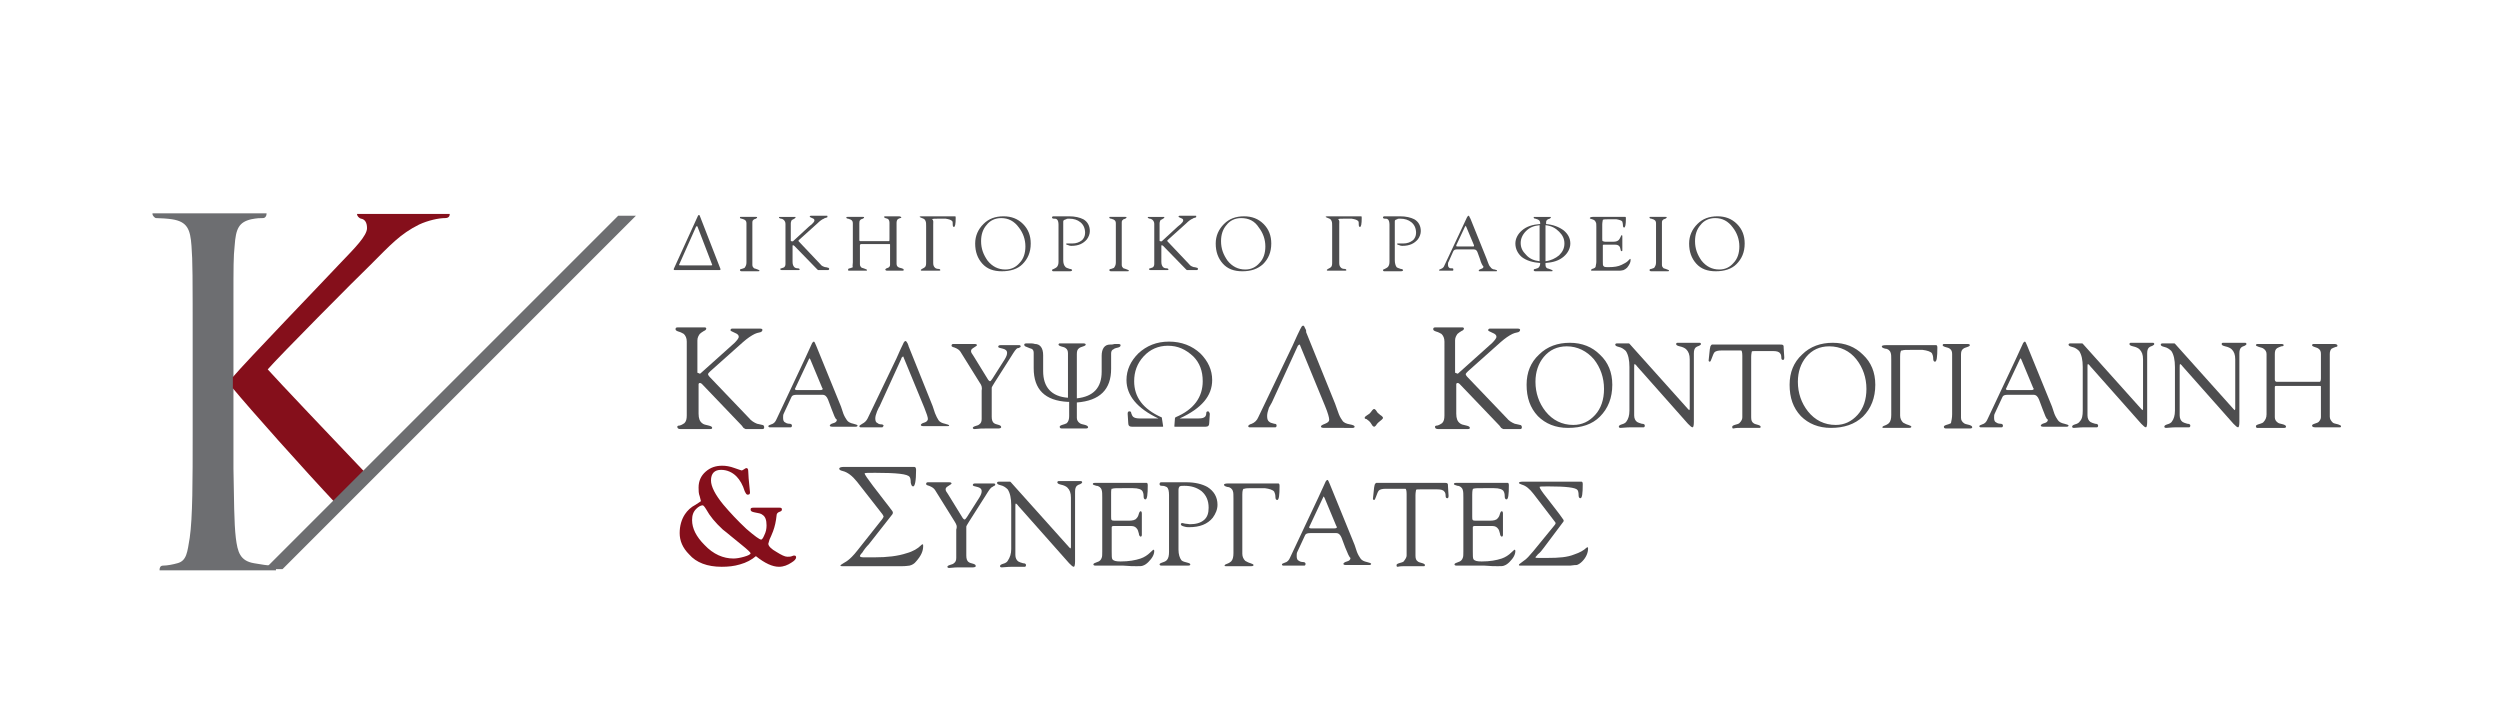 <?xml version="1.0" encoding="utf-8"?>
<!-- Generator: Adobe Illustrator 19.0.0, SVG Export Plug-In . SVG Version: 6.00 Build 0)  -->
<svg version="1.1" id="Layer_1" xmlns="http://www.w3.org/2000/svg" xmlns:xlink="http://www.w3.org/1999/xlink" x="0px" y="0px"
	 viewBox="0 0 423 120" style="enable-background:new 0 0 423 120;" xml:space="preserve">
<style type="text/css">
	.st0{fill:#4D4D4F;}
	.st1{fill:#850F1B;}
	.st2{fill:#6D6E71;}
</style>
<g>
	<path class="st0" d="M118.5,63.2l4.8-4.3c0.3-0.3,0.7-0.6,1-0.9c0.4-0.4,0.7-0.8,0.7-1c0-0.3-0.2-0.5-0.7-0.7
		c-0.4-0.2-0.7-0.3-0.7-0.4c0-0.2,0.1-0.3,0.3-0.3c0.3,0,0.6,0,1.1,0c0.5,0,0.9,0,1.4,0c0.5,0,0.9,0,1.3,0c0.4,0,0.7,0,0.9,0
		c0.3,0,0.4,0.1,0.4,0.2c0,0.2-0.1,0.3-0.3,0.4c-0.5,0.1-0.8,0.2-1,0.3c-0.6,0.3-1.2,0.7-2,1.4l-5.5,4.9c-0.2,0.2-0.4,0.4-0.4,0.5
		c0,0.1,0.1,0.3,0.3,0.5l6.6,6.9c0.4,0.5,0.9,0.8,1.4,1c0.1,0,0.4,0.1,0.9,0.2c0.2,0,0.3,0.2,0.3,0.4c0,0.2-0.1,0.3-0.3,0.3
		c-0.2,0-0.4,0-0.7,0c-0.3,0-0.6,0-0.7,0c-0.2,0-0.4,0-0.7,0c-0.3,0-0.6,0-0.7,0c-0.1,0-0.2-0.1-0.4-0.2c-0.1-0.1-0.2-0.3-0.3-0.4
		l-6.7-7c-0.2-0.2-0.3-0.2-0.4-0.2c-0.1,0-0.2,0.1-0.2,0.2v5c0,0.8,0.2,1.3,0.6,1.6c0.2,0.2,0.6,0.3,1.1,0.4
		c0.4,0.1,0.6,0.2,0.6,0.4c0,0.2-0.2,0.2-0.6,0.2c0.1,0,0,0-0.5,0c-0.5,0-1.1,0-1.8,0c-0.5,0-1,0-1.5,0c-0.5,0-0.8,0-0.9,0
		c-0.4,0-0.6-0.1-0.6-0.4c0-0.1,0.1-0.2,0.4-0.2c0.4-0.1,0.6-0.3,0.8-0.4c0.3-0.3,0.4-0.7,0.4-1.3V57.8c0-0.6-0.2-1-0.5-1.3
		c-0.2-0.1-0.5-0.3-0.9-0.4c-0.3-0.1-0.5-0.2-0.5-0.4c0-0.2,0.1-0.3,0.3-0.3c0.3,0,0.6,0,1.1,0c0.5,0,0.9,0,1.2,0c0.4,0,0.8,0,1.3,0
		c0.5,0,0.9,0,1.1,0c0.1,0,0.2,0.1,0.2,0.2c0,0.1-0.1,0.3-0.4,0.4c-0.3,0.2-0.5,0.3-0.7,0.5c-0.2,0.3-0.4,0.6-0.4,1.1v5.3
		c0,0.2,0,0.2,0.1,0.2S118.4,63.3,118.5,63.2z"/>
	<path class="st0" d="M140.7,69.2l-0.6-1.6c-0.2-0.5-0.5-0.8-0.9-0.8h-4.4c-0.5,0-0.8,0.1-0.9,0.4l-1.3,2.8
		c-0.1,0.2-0.1,0.4-0.1,0.7c0,0.4,0.1,0.7,0.4,0.8c0.1,0.1,0.4,0.2,0.7,0.2c0.2,0,0.4,0.1,0.4,0.3c0,0.2-0.1,0.3-0.2,0.3
		c0,0-0.1,0-0.4,0c-0.2,0-0.5,0-0.8,0c-0.4,0-0.7,0-0.8,0c-0.2,0-0.5,0-0.8,0c-0.4,0-0.6,0-0.8,0c-0.1,0-0.2-0.1-0.2-0.2
		c0-0.1,0.2-0.2,0.5-0.3c0.4-0.1,0.7-0.4,0.9-0.9l4.8-10.2c0.4-0.8,0.7-1.6,1.1-2.4c0.1-0.3,0.3-0.5,0.4-0.5c0.1,0,0.2,0.2,0.4,0.7
		l4.2,10.3c0.1,0.4,0.3,0.8,0.4,1.2c0.2,0.5,0.4,0.8,0.6,1.1c0.2,0.3,0.6,0.5,1.1,0.6c0.4,0.1,0.7,0.2,0.7,0.3
		c0,0.1-0.1,0.2-0.3,0.2c-0.3,0-0.7,0-1.2,0c-0.5,0-1,0-1.2,0c-0.2,0-0.4,0-0.8,0c-0.4,0-0.6,0-0.8,0c-0.3,0-0.4-0.1-0.4-0.2
		c0-0.1,0.2-0.3,0.6-0.4c0.4-0.1,0.6-0.3,0.6-0.6C141.3,70.9,141.1,70.2,140.7,69.2z M136.9,60.7l-2.3,4.9c0,0.1-0.1,0.1-0.1,0.2
		c0,0.1,0.1,0.2,0.3,0.2h4c0.3,0,0.4-0.1,0.4-0.2c0,0,0-0.1-0.1-0.2l-2-4.8c-0.1-0.1-0.1-0.2-0.2-0.2C137,60.5,137,60.6,136.9,60.7z
		"/>
	<path class="st0" d="M152.5,60.7l-3.7,8.1c-0.1,0.1-0.2,0.4-0.4,0.8c-0.2,0.5-0.3,0.9-0.3,1.2c0,0.4,0.1,0.7,0.4,0.8
		c0.1,0.1,0.3,0.2,0.6,0.2c0.2,0,0.4,0.1,0.4,0.2c0,0.1-0.1,0.2-0.2,0.3c0,0-0.2,0-0.4,0h-3.3c-0.1,0-0.2-0.1-0.2-0.2
		c0-0.1,0.2-0.2,0.5-0.4c0.4-0.2,0.7-0.5,0.9-0.9l4.9-10.2c0.2-0.4,0.5-1.2,1.1-2.4c0.1-0.3,0.3-0.5,0.4-0.5c0.1,0,0.2,0.1,0.3,0.3
		c0.1,0.1,0.1,0.3,0.2,0.4l0,0.1l4.1,10.2c0.1,0.4,0.3,0.8,0.4,1.2c0.2,0.5,0.4,0.9,0.6,1.2c0.2,0.3,0.6,0.5,1.1,0.6
		c0.4,0.1,0.7,0.2,0.7,0.3c0,0.1-0.1,0.1-0.3,0.1h-4.1c-0.3,0-0.4-0.1-0.4-0.2c0-0.1,0.2-0.3,0.6-0.4c0.4-0.1,0.6-0.4,0.6-0.6
		c0-0.3-0.2-0.9-0.6-1.9l-3.5-8.5c0-0.1-0.1-0.2-0.1-0.2C152.6,60.5,152.5,60.5,152.5,60.7z"/>
	<path class="st0" d="M165.8,64.8l-3.3-5.3c-0.2-0.3-0.5-0.5-1-0.7c-0.4-0.1-0.5-0.2-0.5-0.3c0-0.2,0.1-0.3,0.3-0.3
		c0.1,0,0.4,0,0.8,0c0.4,0,0.9,0,1.4,0c0.3,0,0.5,0,0.9,0c0.3,0,0.5,0,0.5,0c0.3,0,0.4,0.1,0.4,0.2c0,0.1-0.2,0.2-0.5,0.4
		c-0.3,0.2-0.5,0.3-0.5,0.6c0,0.2,0.1,0.4,0.4,0.8l2.4,3.9c0.1,0.2,0.3,0.4,0.4,0.4c0.1,0,0.2-0.1,0.4-0.4l2.1-3.3
		c0.3-0.5,0.4-0.8,0.4-1.1c0-0.4-0.3-0.6-0.7-0.7c-0.5-0.1-0.8-0.2-0.8-0.3c0-0.2,0.1-0.3,0.4-0.3c0.2,0,0.4,0,0.7,0
		c0.3,0,0.6,0,0.7,0c0.2,0,0.5,0,0.9,0c0.4,0,0.7,0,0.9,0c0.1,0,0.2,0.1,0.2,0.2c0,0.1-0.1,0.2-0.2,0.2c-0.1,0.1-0.2,0.1-0.3,0.1
		c-0.3,0.1-0.6,0.6-1.1,1.4l-2.8,4.4c-0.3,0.5-0.5,0.8-0.5,0.9v4.9c0,0.5,0.1,0.9,0.4,1.1c0.1,0.1,0.4,0.2,0.8,0.3
		c0.3,0.1,0.4,0.2,0.4,0.4c0,0.1-0.2,0.2-0.5,0.2c-0.1,0-0.4,0-0.9,0c-0.6,0-1,0-1.3,0c-0.4,0-1,0-1.8,0.1c-0.2,0-0.3-0.1-0.3-0.2
		c0-0.1,0.1-0.2,0.4-0.3c0.4-0.1,0.6-0.2,0.7-0.3c0.3-0.2,0.4-0.5,0.4-0.9v-4.8C166.2,65.6,166.1,65.2,165.8,64.8z"/>
	<path class="st0" d="M180.7,68c-3.9-0.2-5.8-2.1-5.8-5.7v-2.6c0-0.3-0.1-0.6-0.4-0.7c-0.1,0-0.3-0.1-0.8-0.3
		c-0.3-0.1-0.4-0.2-0.4-0.4c0-0.1,0.1-0.2,0.4-0.2c0.2,0,0.4,0,0.6,0c0.2,0,0.5,0,0.8,0.1c0.9,0,1.4,0.7,1.4,1.9v2.7
		c0,2.7,1.4,4.3,4.2,4.5v-7.5c0-0.4-0.1-0.7-0.4-0.9c-0.1-0.1-0.4-0.2-0.8-0.3c-0.3-0.1-0.4-0.2-0.4-0.3c0-0.1,0.1-0.2,0.2-0.2
		c0.3,0,0.6,0,1.1,0c0.5,0,0.8,0,1.1,0c0.2,0,0.5,0,0.9,0c0.4,0,0.7,0,0.9,0c0.3,0,0.4,0.1,0.4,0.2c0,0.1-0.1,0.2-0.4,0.3
		c-0.3,0.1-0.6,0.2-0.7,0.3c-0.3,0.2-0.4,0.5-0.4,1v7.5c2.8-0.3,4.2-1.8,4.2-4.5v-2.7c0-1.2,0.5-1.9,1.4-1.9c0.3,0,0.5,0,0.8-0.1
		c0.2,0,0.4,0,0.6,0c0.3,0,0.4,0.1,0.4,0.2c0,0.2-0.1,0.3-0.4,0.4c-0.5,0.1-0.7,0.2-0.8,0.3c-0.3,0.1-0.4,0.4-0.4,0.7v2.6
		c0,3.5-1.9,5.4-5.8,5.7v2.6c0,0.4,0.2,0.7,0.5,0.9c0.1,0.1,0.4,0.2,0.9,0.3c0.3,0.1,0.5,0.2,0.5,0.4c0,0.1-0.1,0.2-0.4,0.2
		c-0.1,0-0.4,0-0.9,0c-0.5,0-0.9,0-1.2,0c-0.5,0-0.9,0-1.3,0c-0.4,0-0.6,0-0.6,0c-0.3,0-0.4-0.1-0.4-0.3c0-0.1,0.1-0.2,0.4-0.3
		c0.4-0.1,0.6-0.2,0.8-0.3c0.3-0.3,0.4-0.7,0.4-1.2V68z"/>
	<path class="st0" d="M197.6,58.5c-1.6,0-3,0.6-4.1,1.8c-1.1,1.2-1.6,2.6-1.6,4.2c0,2.7,1.5,4.7,4.6,6.1c0.1,0,0.1,0.1,0.1,0.2
		l0.2,1.3c0,0.1,0,0.1-0.1,0.1l-5.2,0c-0.4,0-0.6-0.2-0.6-0.6l-0.1-1.6c0-0.3,0.1-0.4,0.3-0.4c0.2,0,0.3,0.1,0.3,0.3
		c0.1,0.3,0.2,0.5,0.3,0.6c0.2,0.2,0.6,0.3,1.1,0.3h3.2c-3.6-1.7-5.4-3.9-5.4-6.5c0-1.7,0.7-3.2,2-4.5c1.4-1.3,3.1-2,5.2-2
		c2.1,0,3.9,0.7,5.3,2c1.3,1.3,2,2.8,2,4.5c0,2.7-1.8,4.8-5.5,6.5h3.2c0.6,0,0.9-0.1,1.1-0.3c0.1-0.1,0.2-0.3,0.2-0.6
		c0-0.2,0.1-0.3,0.3-0.3c0.1,0,0.2,0.1,0.3,0.4l-0.1,1.6c0,0.4-0.2,0.6-0.6,0.6l-5.2,0c-0.1,0-0.1,0-0.1-0.1l0.1-1.3
		c0-0.1,0.1-0.2,0.1-0.2c3.1-1.3,4.6-3.4,4.6-6.1c0-1.7-0.5-3.1-1.6-4.2C200.6,59.1,199.3,58.5,197.6,58.5z"/>
	<path class="st0" d="M219.6,58.5l-4.4,9.6c-0.1,0.2-0.3,0.5-0.5,0.9c-0.2,0.6-0.3,1-0.3,1.4c0,0.5,0.1,0.8,0.4,1
		c0.1,0.1,0.4,0.2,0.8,0.3c0.3,0,0.4,0.1,0.4,0.3c0,0.2-0.1,0.3-0.2,0.3c0,0-0.2,0-0.5,0h-3.9c-0.1,0-0.2-0.1-0.2-0.2
		c0-0.1,0.2-0.3,0.6-0.4c0.5-0.2,0.9-0.6,1.1-1.1l5.8-12.1c0.2-0.4,0.6-1.4,1.3-2.8c0.2-0.4,0.3-0.6,0.5-0.6c0.1,0,0.2,0.1,0.3,0.4
		c0.1,0.2,0.2,0.3,0.2,0.5l0,0.2l4.9,12.1c0.2,0.5,0.3,0.9,0.5,1.4c0.2,0.6,0.4,1,0.7,1.4c0.2,0.4,0.7,0.6,1.3,0.7
		c0.5,0.1,0.8,0.2,0.8,0.4c0,0.1-0.1,0.2-0.3,0.2H224c-0.3,0-0.5-0.1-0.5-0.2c0-0.2,0.2-0.3,0.7-0.5c0.5-0.2,0.7-0.4,0.7-0.7
		c0-0.3-0.2-1.1-0.7-2.3L220,58.5c0-0.1-0.1-0.2-0.1-0.2C219.8,58.3,219.7,58.4,219.6,58.5z"/>
	<path class="st0" d="M230.9,70.7c0-0.1,0.1-0.2,0.2-0.3c0.2-0.1,0.4-0.3,0.6-0.4c0.1-0.1,0.3-0.3,0.5-0.6c0.1-0.1,0.2-0.2,0.3-0.2
		c0.1,0,0.2,0.1,0.3,0.2c0.2,0.3,0.3,0.5,0.5,0.6c0.1,0.1,0.3,0.3,0.5,0.4c0.1,0.1,0.2,0.2,0.2,0.3c0,0.1-0.1,0.2-0.2,0.3
		c-0.2,0.2-0.4,0.3-0.6,0.5c-0.1,0.1-0.3,0.3-0.4,0.5c-0.1,0.1-0.2,0.2-0.3,0.2c-0.1,0-0.2-0.1-0.3-0.2c-0.2-0.3-0.3-0.5-0.4-0.6
		c-0.1-0.1-0.3-0.3-0.6-0.5C231,70.9,230.9,70.8,230.9,70.7z"/>
	<path class="st0" d="M246.7,63.2l4.8-4.3c0.3-0.3,0.7-0.6,1-0.9c0.4-0.4,0.7-0.8,0.7-1c0-0.3-0.2-0.5-0.7-0.7
		c-0.4-0.2-0.7-0.3-0.7-0.4c0-0.2,0.1-0.3,0.3-0.3c0.3,0,0.6,0,1.1,0c0.5,0,0.9,0,1.4,0c0.5,0,0.9,0,1.3,0c0.4,0,0.7,0,0.9,0
		c0.3,0,0.4,0.1,0.4,0.2c0,0.2-0.1,0.3-0.3,0.4c-0.5,0.1-0.8,0.2-1,0.3c-0.6,0.3-1.2,0.7-2,1.4l-5.5,4.9c-0.2,0.2-0.4,0.4-0.4,0.5
		c0,0.1,0.1,0.3,0.3,0.5l6.6,6.9c0.4,0.5,0.9,0.8,1.4,1c0.1,0,0.4,0.1,0.9,0.2c0.2,0,0.3,0.2,0.3,0.4c0,0.2-0.1,0.3-0.3,0.3
		c-0.2,0-0.4,0-0.7,0c-0.3,0-0.6,0-0.7,0c-0.2,0-0.4,0-0.7,0c-0.3,0-0.6,0-0.7,0c-0.1,0-0.2-0.1-0.4-0.2c-0.1-0.1-0.2-0.3-0.3-0.4
		l-6.7-7c-0.2-0.2-0.3-0.2-0.4-0.2c-0.1,0-0.2,0.1-0.2,0.2v5c0,0.8,0.2,1.3,0.6,1.6c0.2,0.2,0.6,0.3,1.1,0.4
		c0.4,0.1,0.6,0.2,0.6,0.4c0,0.2-0.2,0.2-0.6,0.2c0.1,0,0,0-0.5,0c-0.5,0-1.1,0-1.8,0c-0.5,0-1,0-1.5,0c-0.5,0-0.8,0-0.9,0
		c-0.4,0-0.6-0.1-0.6-0.4c0-0.1,0.1-0.2,0.4-0.2c0.4-0.1,0.6-0.3,0.8-0.4c0.3-0.3,0.4-0.7,0.4-1.3V57.8c0-0.6-0.2-1-0.5-1.3
		c-0.2-0.1-0.5-0.3-0.9-0.4c-0.3-0.1-0.5-0.2-0.5-0.4c0-0.2,0.1-0.3,0.3-0.3c0.3,0,0.6,0,1.1,0c0.5,0,0.9,0,1.2,0c0.4,0,0.8,0,1.3,0
		c0.5,0,0.9,0,1.1,0c0.1,0,0.2,0.1,0.2,0.2c0,0.1-0.1,0.3-0.4,0.4c-0.3,0.2-0.5,0.3-0.7,0.5c-0.2,0.3-0.4,0.6-0.4,1.1v5.3
		c0,0.2,0,0.2,0.1,0.2S246.6,63.3,246.7,63.2z"/>
	<path class="st0" d="M265.3,72.4c-2.1,0-3.8-0.7-5.1-2c-1.3-1.4-1.9-3.1-1.9-5.3c0-2.1,0.7-3.8,2.1-5.1c1.4-1.4,3.2-2,5.2-2
		c2.1,0,3.8,0.7,5.1,2c1.4,1.3,2.1,3,2.1,5.1c0,2.2-0.7,4-2.1,5.4C269.4,71.8,267.6,72.4,265.3,72.4z M265.1,58.6
		c-1.6,0-2.9,0.6-3.9,1.8c-0.9,1.1-1.4,2.5-1.4,4.2c0,1.9,0.6,3.6,1.7,5c1.2,1.5,2.8,2.3,4.7,2.3c1.5,0,2.7-0.6,3.7-1.7
		c1-1.1,1.5-2.6,1.5-4.4c0-1.9-0.6-3.6-1.7-5C268.5,59.4,266.9,58.6,265.1,58.6z"/>
	<path class="st0" d="M275.7,69.5v-7.4c0-1.2-0.2-2.1-0.6-2.7c-0.3-0.3-0.7-0.6-1.2-0.7c-0.4-0.1-0.6-0.2-0.6-0.4
		c0-0.1,0.1-0.2,0.3-0.2c0.1,0,0.3,0,0.5,0c0.2,0,0.4,0,0.5,0c0.1,0,0.3,0,0.5,0c0.2,0,0.4,0,0.5,0c0.1,0,0.2,0.2,0.5,0.5l9.5,10.6
		c0.1,0.1,0.2,0.2,0.2,0.2c0,0,0.1-0.1,0.1-0.2v-8.4c0-0.8-0.2-1.3-0.6-1.7c-0.2-0.2-0.6-0.4-1.1-0.5c-0.4-0.1-0.6-0.2-0.6-0.4
		c0-0.1,0.1-0.2,0.2-0.2c0.2,0,0.5,0,0.9,0c0.4,0,0.7,0,0.9,0c0.2,0,0.6,0,1.1,0c0.5,0,0.8,0,0.9,0c0.1,0,0.2,0.1,0.2,0.2
		c0,0.1-0.1,0.2-0.3,0.3c-0.3,0.1-0.5,0.2-0.6,0.3c-0.2,0.2-0.3,0.5-0.3,1v11.6c0,0.6-0.1,0.9-0.2,0.9c-0.2,0-0.4-0.2-0.8-0.6
		l-8.6-9.7c-0.2-0.3-0.4-0.4-0.4-0.4c-0.1,0-0.1,0.2-0.1,0.5v8.2c0,0.5,0.2,0.9,0.5,1.1c0.2,0.1,0.4,0.2,0.8,0.3
		c0.3,0,0.5,0.1,0.5,0.3c0,0.2-0.1,0.3-0.2,0.3c-0.1,0-0.4,0-0.8,0c-0.4,0-0.8,0-1.2,0c-0.3,0-0.9,0-1.9,0.1c-0.2,0-0.3-0.1-0.3-0.2
		c0-0.2,0.2-0.3,0.5-0.4c0.4-0.1,0.7-0.3,0.8-0.5C275.5,70.9,275.7,70.3,275.7,69.5z"/>
	<path class="st0" d="M294.8,70.6V60.2c0-0.6-0.1-0.9-0.2-0.9h-3.3c-0.6,0-1,0.1-1.2,0.3c-0.1,0.1-0.3,0.5-0.5,1.1
		c-0.1,0.3-0.2,0.5-0.3,0.5c-0.1,0-0.2-0.1-0.2-0.2l0.2-1.9l0.1-0.5c0.1-0.2,0.2-0.3,0.3-0.3c0.4,0,1.3,0,2.5,0c1.2,0,2.3,0,3.2,0
		c1.5,0,2.9,0,4.1,0c1.3,0,1.9,0,1.7,0c0.2,0,0.4,0,0.5,0.1c0.1,0.1,0.1,0.2,0.1,0.5l0.1,1.6c0,0.3-0.1,0.4-0.2,0.4
		c-0.2,0-0.3-0.1-0.3-0.4c0-0.4-0.1-0.6-0.2-0.7c-0.2-0.3-0.6-0.4-1.2-0.4h-2.9c-0.4,0-0.7,0-0.7,0.1c0,0.1-0.1,0.4-0.1,0.9v10.2
		c0,0.5,0.1,0.8,0.4,1c0.1,0.1,0.4,0.2,0.8,0.3c0.3,0.1,0.4,0.2,0.4,0.3c0,0.2-0.1,0.2-0.2,0.2c-0.1,0-0.4,0-0.8,0
		c-0.4,0-0.7,0-0.8,0c-0.7,0-1.2,0-1.7,0c-0.3,0-0.7,0-1.1,0.1c-0.2,0-0.2-0.1-0.2-0.3c0-0.1,0.1-0.2,0.4-0.3
		c0.4-0.1,0.7-0.2,0.8-0.3C294.7,71.2,294.8,70.9,294.8,70.6z"/>
	<path class="st0" d="M309.8,72.4c-2.1,0-3.8-0.7-5.1-2c-1.3-1.4-1.9-3.1-1.9-5.3c0-2.1,0.7-3.8,2.1-5.1c1.4-1.4,3.2-2,5.2-2
		c2.1,0,3.8,0.7,5.1,2c1.4,1.3,2.1,3,2.1,5.1c0,2.2-0.7,4-2.1,5.4C313.8,71.8,312,72.4,309.8,72.4z M309.5,58.6
		c-1.6,0-2.9,0.6-3.9,1.8c-0.9,1.1-1.4,2.5-1.4,4.2c0,1.9,0.6,3.6,1.7,5c1.2,1.5,2.8,2.3,4.7,2.3c1.5,0,2.7-0.6,3.7-1.7
		c1-1.1,1.5-2.6,1.5-4.4c0-1.9-0.6-3.6-1.7-5C313,59.4,311.4,58.6,309.5,58.6z"/>
	<path class="st0" d="M321.5,60.3v10c0,0.5,0.2,0.9,0.5,1.2c0.2,0.1,0.5,0.3,0.9,0.4c0.3,0.1,0.5,0.2,0.5,0.3c0,0.1-0.1,0.2-0.4,0.2
		h-4.2c-0.2,0-0.3,0-0.3-0.1c0-0.1,0.1-0.2,0.4-0.3c0.3-0.1,0.6-0.3,0.7-0.4c0.3-0.3,0.4-0.8,0.4-1.4v-9.2c0-0.6,0-1.1-0.1-1.3
		c-0.1-0.4-0.5-0.7-0.9-0.7c-0.4-0.1-0.6-0.2-0.6-0.4c0-0.1,0.2-0.2,0.7-0.2h8.5c0.1,0,0.2,0.1,0.2,0.4c0,1.6-0.1,2.4-0.4,2.4
		c-0.2,0-0.3-0.2-0.3-0.5c0-0.4-0.1-0.7-0.2-0.9c-0.2-0.3-0.8-0.5-1.6-0.6c-0.2,0-0.8,0-1.8,0c-1,0-1.5,0-1.6,0.1
		C321.6,59.2,321.5,59.6,321.5,60.3z"/>
	<path class="st0" d="M330.3,70.1V59.9c0-0.4-0.1-0.7-0.4-0.9c-0.1-0.1-0.4-0.2-0.8-0.3c-0.3-0.1-0.4-0.2-0.4-0.3
		c0-0.1,0.1-0.2,0.2-0.2c0.3,0,0.6,0,1.1,0c0.5,0,0.8,0,1.1,0c0.2,0,0.5,0,0.9,0c0.4,0,0.7,0,0.9,0c0.3,0,0.4,0.1,0.4,0.2
		c0,0.1-0.1,0.2-0.4,0.3c-0.3,0.1-0.6,0.2-0.7,0.3c-0.3,0.2-0.4,0.5-0.4,1v10.7c0,0.4,0.2,0.7,0.5,0.9c0.1,0.1,0.4,0.2,0.9,0.3
		c0.3,0.1,0.5,0.2,0.5,0.4c0,0.1-0.1,0.2-0.4,0.2c-0.1,0-0.4,0-0.9,0c-0.5,0-0.9,0-1.2,0c-0.5,0-0.9,0-1.3,0c-0.4,0-0.6,0-0.6,0
		c-0.3,0-0.4-0.1-0.4-0.3c0-0.1,0.1-0.2,0.4-0.3c0.4-0.1,0.6-0.2,0.8-0.3C330.2,71.1,330.3,70.7,330.3,70.1z"/>
	<path class="st0" d="M345.6,69.2l-0.6-1.6c-0.2-0.5-0.5-0.8-0.9-0.8h-4.4c-0.5,0-0.8,0.1-0.9,0.4l-1.3,2.8
		c-0.1,0.2-0.1,0.4-0.1,0.7c0,0.4,0.1,0.7,0.4,0.8c0.1,0.1,0.4,0.2,0.7,0.2c0.2,0,0.4,0.1,0.4,0.3c0,0.2-0.1,0.3-0.2,0.3
		c0,0-0.1,0-0.4,0c-0.2,0-0.5,0-0.8,0c-0.4,0-0.7,0-0.8,0s-0.5,0-0.8,0c-0.4,0-0.6,0-0.8,0c-0.1,0-0.2-0.1-0.2-0.2
		c0-0.1,0.2-0.2,0.5-0.3c0.4-0.1,0.7-0.4,0.9-0.9l4.8-10.2c0.4-0.8,0.7-1.6,1.1-2.4c0.1-0.3,0.3-0.5,0.4-0.5c0.1,0,0.2,0.2,0.4,0.7
		l4.2,10.3c0.1,0.4,0.3,0.8,0.4,1.2c0.2,0.5,0.4,0.8,0.6,1.1c0.2,0.3,0.6,0.5,1.1,0.6c0.4,0.1,0.7,0.2,0.7,0.3
		c0,0.1-0.1,0.2-0.3,0.2c-0.3,0-0.7,0-1.2,0c-0.5,0-1,0-1.2,0c-0.2,0-0.4,0-0.8,0c-0.4,0-0.6,0-0.8,0c-0.3,0-0.4-0.1-0.4-0.2
		c0-0.1,0.2-0.3,0.6-0.4c0.4-0.1,0.6-0.3,0.6-0.6C346.2,70.9,346,70.2,345.6,69.2z M341.8,60.7l-2.3,4.9c0,0.1-0.1,0.1-0.1,0.2
		c0,0.1,0.1,0.2,0.3,0.2h4c0.3,0,0.4-0.1,0.4-0.2c0,0,0-0.1-0.1-0.2l-2-4.8c-0.1-0.1-0.1-0.2-0.2-0.2
		C341.9,60.5,341.9,60.6,341.8,60.7z"/>
	<path class="st0" d="M352.4,69.5v-7.4c0-1.2-0.2-2.1-0.6-2.7c-0.3-0.3-0.7-0.6-1.2-0.7c-0.4-0.1-0.6-0.2-0.6-0.4
		c0-0.1,0.1-0.2,0.3-0.2c0.1,0,0.3,0,0.5,0c0.2,0,0.4,0,0.5,0s0.3,0,0.5,0c0.2,0,0.4,0,0.5,0c0.1,0,0.2,0.2,0.5,0.5l9.5,10.6
		c0.1,0.1,0.2,0.2,0.2,0.2c0,0,0.1-0.1,0.1-0.2v-8.4c0-0.8-0.2-1.3-0.6-1.7c-0.2-0.2-0.6-0.4-1.1-0.5c-0.4-0.1-0.6-0.2-0.6-0.4
		c0-0.1,0.1-0.2,0.2-0.2c0.2,0,0.5,0,0.9,0c0.4,0,0.7,0,0.9,0c0.2,0,0.6,0,1.1,0c0.5,0,0.8,0,0.9,0c0.1,0,0.2,0.1,0.2,0.2
		c0,0.1-0.1,0.2-0.3,0.3c-0.3,0.1-0.5,0.2-0.6,0.3c-0.2,0.2-0.3,0.5-0.3,1v11.6c0,0.6-0.1,0.9-0.2,0.9c-0.2,0-0.4-0.2-0.8-0.6
		l-8.6-9.7c-0.2-0.3-0.4-0.4-0.4-0.4c-0.1,0-0.1,0.2-0.1,0.5v8.2c0,0.5,0.2,0.9,0.5,1.1c0.2,0.1,0.4,0.2,0.8,0.3
		c0.3,0,0.5,0.1,0.5,0.3c0,0.2-0.1,0.3-0.2,0.3c-0.1,0-0.4,0-0.8,0c-0.4,0-0.8,0-1.2,0c-0.3,0-0.9,0-1.9,0.1c-0.2,0-0.3-0.1-0.3-0.2
		c0-0.2,0.2-0.3,0.5-0.4c0.4-0.1,0.7-0.3,0.8-0.5C352.3,70.9,352.4,70.3,352.4,69.5z"/>
	<path class="st0" d="M368,69.5v-7.4c0-1.2-0.2-2.1-0.6-2.7c-0.3-0.3-0.7-0.6-1.2-0.7c-0.4-0.1-0.6-0.2-0.6-0.4
		c0-0.1,0.1-0.2,0.3-0.2c0.1,0,0.3,0,0.5,0c0.2,0,0.4,0,0.5,0c0.1,0,0.3,0,0.5,0c0.2,0,0.4,0,0.5,0c0.1,0,0.2,0.2,0.5,0.5l9.5,10.6
		c0.1,0.1,0.2,0.2,0.2,0.2c0,0,0.1-0.1,0.1-0.2v-8.4c0-0.8-0.2-1.3-0.6-1.7c-0.2-0.2-0.6-0.4-1.1-0.5c-0.4-0.1-0.6-0.2-0.6-0.4
		c0-0.1,0.1-0.2,0.2-0.2c0.2,0,0.5,0,0.9,0c0.4,0,0.7,0,0.9,0c0.2,0,0.6,0,1.1,0c0.5,0,0.8,0,0.9,0c0.1,0,0.2,0.1,0.2,0.2
		c0,0.1-0.1,0.2-0.3,0.3c-0.3,0.1-0.5,0.2-0.6,0.3c-0.2,0.2-0.3,0.5-0.3,1v11.6c0,0.6-0.1,0.9-0.2,0.9c-0.2,0-0.4-0.2-0.8-0.6
		l-8.6-9.7c-0.2-0.3-0.4-0.4-0.4-0.4c-0.1,0-0.1,0.2-0.1,0.5v8.2c0,0.5,0.2,0.9,0.5,1.1c0.2,0.1,0.4,0.2,0.8,0.3
		c0.3,0,0.5,0.1,0.5,0.3c0,0.2-0.1,0.3-0.2,0.3c-0.1,0-0.4,0-0.8,0c-0.4,0-0.8,0-1.2,0c-0.3,0-0.9,0-1.9,0.1c-0.2,0-0.3-0.1-0.3-0.2
		c0-0.2,0.2-0.3,0.5-0.4c0.4-0.1,0.7-0.3,0.8-0.5C367.8,70.9,368,70.3,368,69.5z"/>
	<path class="st0" d="M383.5,70.1V59.9c0-0.4-0.2-0.7-0.5-0.9c-0.1-0.1-0.4-0.2-0.8-0.3c-0.3-0.1-0.5-0.2-0.5-0.3
		c0-0.1,0.1-0.2,0.3-0.2c0.3,0,0.6,0,1.1,0c0.5,0,0.8,0,1.1,0c0.2,0,0.5,0,0.9,0c0.4,0,0.7,0,0.9,0c0.3,0,0.4,0.1,0.4,0.2
		c0,0.1-0.1,0.2-0.4,0.2c-0.3,0.1-0.5,0.2-0.7,0.3c-0.3,0.2-0.4,0.5-0.4,1v4.3c0,0.2,0.1,0.4,0.3,0.4h7.3c0.1,0,0.2-0.2,0.2-0.6
		v-4.1c0-0.4-0.1-0.7-0.4-0.9c-0.1-0.1-0.4-0.2-0.7-0.3c-0.3-0.1-0.4-0.2-0.4-0.3c0-0.1,0.1-0.2,0.3-0.2c0.2,0,0.6,0,1.1,0
		c0.5,0,0.8,0,0.9,0c0.3,0,0.6,0,0.8,0c0.3,0,0.5,0,0.6,0c0.4,0,0.6,0.1,0.6,0.3c0,0.1-0.1,0.2-0.3,0.2c-0.3,0.1-0.5,0.2-0.7,0.3
		c-0.2,0.2-0.3,0.5-0.3,0.9v10.6c0,0.4,0.2,0.7,0.5,1c0.1,0.1,0.4,0.2,0.9,0.3c0.3,0.1,0.5,0.2,0.5,0.3c0,0.2-0.1,0.2-0.2,0.2
		c-0.2,0-0.5,0-0.9,0c-0.4,0-0.8,0-1,0c-0.5,0-1,0-1.5,0c-0.5,0-0.7,0-0.8,0c-0.3,0-0.5-0.1-0.5-0.3c0-0.1,0.1-0.2,0.4-0.3
		c0.3-0.1,0.6-0.2,0.7-0.3c0.2-0.2,0.4-0.5,0.4-0.8v-4.8c0-0.3,0-0.4,0-0.4c0-0.1-0.1-0.1-0.2-0.1h-7.4c-0.2,0-0.2,0.1-0.2,0.3v5
		c0,0.4,0.2,0.7,0.5,0.9c0.1,0.1,0.4,0.2,0.9,0.3c0.3,0.1,0.5,0.2,0.5,0.4c0,0.1-0.1,0.2-0.3,0.2c0,0-0.4,0-1.1,0
		c-0.7,0-1.3,0-1.7,0c-0.6,0-1,0-1.4,0c-0.3,0-0.4,0-0.4,0c-0.1,0-0.2-0.1-0.2-0.3c0-0.1,0.1-0.2,0.4-0.3c0.4-0.1,0.6-0.2,0.8-0.3
		C383.3,71.1,383.5,70.7,383.5,70.1z"/>
	<path class="st1" d="M115,90.2c0-1.2,0.3-2.3,0.9-3.2c0.4-0.6,1-1.2,1.8-1.6l0.9-0.6c0-0.1-0.1-0.3-0.2-0.8c-0.2-0.5-0.2-1-0.2-1.5
		c0-1.1,0.4-2,1.2-2.7c0.8-0.7,1.7-1,2.8-1c0.6,0,1.3,0.1,2.1,0.4c0.8,0.3,1.2,0.4,1.2,0.4c0.1,0,0.2-0.1,0.4-0.2
		c0.1-0.1,0.3-0.2,0.4-0.2c0.2,0,0.3,0.2,0.3,0.5c0,0.5,0.1,1.7,0.3,3.6c0,0.3-0.1,0.4-0.4,0.4c-0.2,0-0.3-0.2-0.5-0.6
		c-0.3-1-0.8-1.9-1.4-2.5c-0.7-0.7-1.6-1.1-2.6-1.1c-1.1,0-1.7,0.6-1.7,1.8c0,1,0.7,2.4,2.1,4.1c1.1,1.3,2.4,2.7,3.9,4.1
		c1.4,1.2,2.2,1.8,2.5,1.8c0.1,0,0.3-0.2,0.5-0.7c0.3-0.6,0.4-1.1,0.4-1.7c0-0.9-0.2-1.5-0.7-1.8c-0.2-0.2-0.7-0.3-1.3-0.4
		c-0.5-0.1-0.7-0.2-0.7-0.5c0-0.2,0.1-0.3,0.5-0.3c0,0,0.3,0,0.8,0c0.5,0,1,0,1.6,0c0.5,0,0.9,0,1.3,0c0.4,0,0.6,0,0.7,0
		c0.3,0,0.4,0.1,0.4,0.3c0,0.2-0.1,0.3-0.4,0.4c-0.3,0.1-0.5,0.3-0.5,0.6c-0.1,1-0.3,1.9-0.6,2.7c-0.2,0.5-0.4,1-0.6,1.4L130,92
		c0,0.4,0.5,0.9,1.4,1.4c0.8,0.5,1.4,0.8,1.8,0.8c0.3,0,0.6,0,0.8-0.1c0.2-0.1,0.3-0.1,0.4-0.1c0.2,0,0.3,0.1,0.3,0.3
		c0,0.3-0.3,0.6-0.8,0.9c-0.6,0.4-1.3,0.7-2.1,0.7c-1.1,0-2.4-0.6-3.9-1.8c-0.7,0.6-1.6,1.1-2.7,1.4c-1,0.3-2,0.4-3.1,0.4
		c-2.4,0-4.3-0.7-5.5-2.1C115.5,92.7,115,91.5,115,90.2z M124.1,94.5c0.5,0,1.1-0.1,1.8-0.3c0.7-0.2,1.1-0.4,1.1-0.6
		c0-0.1-0.5-0.6-1.5-1.4c-1.4-1.1-2.4-2-3.2-2.6c-1.3-1.2-2.2-2.3-2.8-3.4c-0.3-0.5-0.5-0.7-0.6-0.7c-0.3,0-0.7,0.2-1.1,0.6
		c-0.5,0.5-0.7,1.1-0.7,1.9c0,1.4,0.7,2.8,2.1,4.2C120.7,93.8,122.4,94.5,124.1,94.5z"/>
	<path class="st0" d="M147,92.1c-0.4,0.4-0.8,0.9-1.1,1.4c-0.3,0.3-0.4,0.5-0.4,0.6c0,0.1,0.2,0.2,0.6,0.2c0.6,0,1.3,0,1.9,0
		c2.1,0,3.9-0.2,5.4-0.7c1.1-0.3,1.9-0.8,2.4-1.3c0.1-0.1,0.2-0.2,0.3-0.2c0.1,0,0.1,0.1,0.1,0.3c0,0.9-0.4,1.7-1.2,2.6
		c-0.3,0.4-0.7,0.6-1.1,0.7c-0.1,0-0.6,0.1-1.3,0.1c-1.3,0-3,0-5,0c-2.8,0-4.4,0-5,0c-0.2,0-0.4,0-0.4-0.1c0-0.1,0.2-0.2,0.5-0.4
		c0.2-0.1,0.3-0.2,0.5-0.3c0.6-0.4,1.2-1,1.9-1.9l4.2-5.3c0.1-0.2,0.2-0.3,0.2-0.4c0-0.1-0.1-0.2-0.2-0.4l-4.3-5.5
		c-0.8-1-1.6-1.6-2.4-1.8c-0.4-0.1-0.6-0.2-0.6-0.4c0-0.2,0.3-0.3,0.8-0.3c1.3,0,3.3,0,6,0c2.7,0,4.7,0,5.9,0c0.2,0,0.3,0.2,0.3,0.5
		c0,1.9-0.2,2.8-0.5,2.8c-0.2,0-0.3-0.2-0.4-0.6c0-0.6-0.1-0.9-0.2-1c-0.3-0.5-2.2-0.7-5.8-0.7c-1.2,0-1.8,0-1.8,0.1
		c0,0.2,0.5,0.9,1.4,2.1l2,2.6c0.3,0.4,0.8,1,1.3,1.7c0.1,0.2,0.1,0.3,0,0.5L147,92.1z"/>
	<path class="st0" d="M161.5,88.2l-3.3-5.3c-0.2-0.3-0.5-0.5-1-0.7c-0.4-0.1-0.5-0.2-0.5-0.3c0-0.2,0.1-0.3,0.3-0.3
		c0.1,0,0.4,0,0.8,0c0.4,0,0.9,0,1.4,0c0.3,0,0.5,0,0.9,0c0.3,0,0.5,0,0.5,0c0.3,0,0.4,0.1,0.4,0.2c0,0.1-0.2,0.2-0.5,0.4
		c-0.3,0.2-0.5,0.3-0.5,0.6c0,0.2,0.1,0.4,0.4,0.8l2.4,3.9c0.1,0.2,0.3,0.4,0.4,0.4c0.1,0,0.2-0.1,0.4-0.4l2.1-3.3
		c0.3-0.5,0.4-0.8,0.4-1.1c0-0.4-0.3-0.6-0.7-0.7c-0.5-0.1-0.8-0.2-0.8-0.3c0-0.2,0.1-0.3,0.4-0.3c0.2,0,0.4,0,0.7,0
		c0.3,0,0.6,0,0.7,0c0.2,0,0.5,0,0.9,0c0.4,0,0.7,0,0.9,0c0.1,0,0.2,0.1,0.2,0.2c0,0.1-0.1,0.2-0.2,0.2c-0.1,0.1-0.2,0.1-0.3,0.2
		c-0.3,0.1-0.6,0.6-1.1,1.4l-2.8,4.4c-0.3,0.5-0.5,0.8-0.5,0.9v4.9c0,0.5,0.1,0.9,0.4,1.1c0.1,0.1,0.4,0.2,0.8,0.3
		c0.3,0.1,0.4,0.2,0.4,0.4c0,0.1-0.2,0.2-0.5,0.2c-0.1,0-0.4,0-0.9,0c-0.6,0-1,0-1.3,0c-0.4,0-1,0-1.8,0.1c-0.2,0-0.3-0.1-0.3-0.2
		c0-0.1,0.1-0.2,0.4-0.3c0.4-0.1,0.6-0.2,0.7-0.3c0.3-0.2,0.4-0.5,0.4-0.9v-4.8C162,89,161.8,88.7,161.5,88.2z"/>
	<path class="st0" d="M171.1,92.9v-7.4c0-1.2-0.2-2.1-0.6-2.7c-0.3-0.3-0.7-0.6-1.2-0.7c-0.4-0.1-0.6-0.2-0.6-0.4
		c0-0.1,0.1-0.2,0.3-0.2c0.1,0,0.3,0,0.5,0c0.2,0,0.4,0,0.5,0c0.1,0,0.3,0,0.5,0c0.2,0,0.4,0,0.4,0c0.1,0,0.2,0.2,0.5,0.5l9.5,10.6
		c0.1,0.1,0.2,0.2,0.2,0.2c0,0,0.1-0.1,0.1-0.2v-8.4c0-0.8-0.2-1.3-0.6-1.7c-0.2-0.2-0.6-0.4-1.1-0.5c-0.4-0.1-0.6-0.2-0.6-0.4
		c0-0.1,0.1-0.2,0.2-0.2c0.2,0,0.5,0,0.9,0c0.4,0,0.7,0,0.9,0c0.2,0,0.6,0,1.1,0c0.5,0,0.8,0,0.9,0c0.1,0,0.2,0.1,0.2,0.2
		c0,0.1-0.1,0.2-0.3,0.3c-0.3,0.1-0.5,0.2-0.6,0.3c-0.2,0.2-0.3,0.5-0.3,1V95c0,0.6-0.1,0.9-0.2,0.9c-0.2,0-0.4-0.2-0.8-0.6
		l-8.6-9.7c-0.2-0.3-0.4-0.4-0.4-0.4c-0.1,0-0.1,0.2-0.1,0.5v8.2c0,0.5,0.2,0.9,0.5,1.1c0.2,0.1,0.4,0.2,0.8,0.3
		c0.3,0,0.5,0.1,0.5,0.3c0,0.2-0.1,0.3-0.2,0.3c-0.1,0-0.4,0-0.8,0c-0.4,0-0.8,0-1.2,0c-0.3,0-0.9,0-1.9,0.1c-0.2,0-0.3-0.1-0.3-0.2
		c0-0.2,0.2-0.3,0.5-0.4c0.4-0.1,0.7-0.3,0.8-0.5C170.9,94.3,171.1,93.7,171.1,92.9z"/>
	<path class="st0" d="M188,83.7v3.7c0,0.3,0,0.5,0.1,0.6c0.1,0.1,0.3,0.1,0.7,0.1h2.2c0.6,0,1.1-0.1,1.3-0.4
		c0.2-0.2,0.3-0.4,0.4-0.8c0.1-0.3,0.2-0.4,0.3-0.4c0.1,0,0.2,0.1,0.2,0.4c0,0.2,0,0.6,0,1c0,0.4,0,0.8,0,1c0,0.2,0,0.4,0,0.8
		c0,0.3,0,0.6,0,0.8c0,0.2-0.1,0.3-0.2,0.3c-0.1,0-0.3-0.2-0.3-0.5c-0.1-0.4-0.2-0.7-0.3-0.8c-0.2-0.3-0.5-0.5-1-0.5h-3
		c-0.2,0-0.3,0.1-0.3,0.2c0,0.1,0,0.2,0,0.4v3.7c0,0.7,0,1.1,0.1,1.3c0.2,0.3,0.6,0.4,1.4,0.4c1.4,0,2.5-0.2,3.4-0.5
		c0.6-0.2,1.2-0.6,1.6-1c0.4-0.4,0.6-0.5,0.5-0.5c0.1,0,0.2,0.1,0.2,0.2c0,0.6-0.3,1.2-1,1.9c-0.3,0.3-0.6,0.5-0.9,0.6
		c-0.2,0.1-0.5,0.1-1.1,0.1c-0.4,0-1.2,0-2.3-0.1c-1,0-1.7,0-2.3,0c-0.2,0-0.6,0-1.2,0c-0.5,0-0.9,0-1.2,0c-0.2,0-0.3-0.1-0.3-0.2
		c0-0.1,0.1-0.2,0.4-0.3c0.2-0.1,0.3-0.1,0.5-0.2c0.2-0.1,0.4-0.3,0.5-0.6c0.1-0.2,0.1-0.6,0.1-1.1v-9.1c0-0.6,0-1-0.1-1.3
		c-0.1-0.4-0.5-0.7-0.9-0.7c-0.4-0.1-0.6-0.2-0.6-0.3c0-0.2,0.2-0.2,0.7-0.2c1.5,0,2.8,0,3.9,0c1.1,0,1.7,0,1.7,0c0.1,0,0.6,0,1.3,0
		c0.8,0,1.3,0,1.5,0c0.1,0,0.2,0.1,0.2,0.4c0,1.6-0.1,2.4-0.4,2.4c-0.2,0-0.3-0.2-0.3-0.5c0-0.5-0.1-0.7-0.2-0.9
		c-0.2-0.3-0.7-0.5-1.6-0.5c-0.2,0-0.8,0-1.8,0c-1,0-1.5,0-1.7,0.1C188,82.6,188,83,188,83.7z"/>
	<path class="st0" d="M199.4,82.9V93c0,0.8,0.2,1.4,0.5,1.8c0.2,0.2,0.6,0.3,1,0.4c0.4,0.1,0.5,0.2,0.5,0.3c0,0.2-0.2,0.2-0.6,0.2
		c-0.2,0-0.5,0-0.9,0c-0.4,0-0.8,0-1.3,0c-0.3,0-0.8,0-1.2,0c-0.5,0-0.8,0-0.9,0c-0.2,0-0.3-0.1-0.3-0.2c0-0.1,0.1-0.2,0.4-0.3
		c0.3-0.1,0.6-0.2,0.8-0.4c0.3-0.3,0.4-0.8,0.4-1.4v-9.6c0-0.7-0.1-1.2-0.4-1.4c-0.2-0.1-0.4-0.2-0.8-0.2c-0.3,0-0.4-0.1-0.4-0.3
		c0-0.2,0.1-0.3,0.3-0.3c0,0,0.2,0,0.6,0c0.5,0,0.9,0,1.4,0c0.3,0,0.7,0,1.1,0c0.4,0,0.8,0,1.1,0c1.5,0,2.7,0.3,3.6,0.8
		c1.1,0.7,1.7,1.7,1.7,3c0,0.8-0.3,1.5-0.8,2.2c-0.9,1.1-2.2,1.6-4,1.6c-0.2,0-0.5,0-0.8-0.1c-0.4-0.1-0.6-0.2-0.6-0.4
		c0-0.1,0.1-0.2,0.2-0.2c0,0,0.2,0,0.5,0.1c0.3,0,0.6,0.1,0.8,0.1c1,0,1.8-0.2,2.4-0.7c0.6-0.5,0.8-1.2,0.8-2.1
		c0-1.2-0.4-2.1-1.2-2.8c-0.8-0.6-1.7-0.9-2.9-0.9c-0.4,0-0.6,0-0.8,0.1C199.5,82.4,199.4,82.6,199.4,82.9z"/>
	<path class="st0" d="M210.2,83.7v10c0,0.5,0.2,0.9,0.5,1.2c0.2,0.1,0.5,0.3,0.9,0.4c0.3,0.1,0.5,0.2,0.5,0.3c0,0.1-0.1,0.2-0.4,0.2
		h-4.2c-0.2,0-0.3,0-0.3-0.1c0-0.1,0.1-0.2,0.4-0.3c0.3-0.1,0.6-0.3,0.7-0.4c0.3-0.3,0.4-0.8,0.4-1.4v-9.2c0-0.6,0-1.1-0.1-1.3
		c-0.1-0.4-0.5-0.7-0.9-0.7c-0.4-0.1-0.6-0.2-0.6-0.4c0-0.1,0.2-0.2,0.7-0.2h8.5c0.1,0,0.2,0.1,0.2,0.4c0,1.6-0.1,2.4-0.4,2.4
		c-0.2,0-0.3-0.2-0.3-0.5c0-0.4-0.1-0.7-0.2-0.9c-0.2-0.3-0.8-0.5-1.6-0.6c-0.2,0-0.8,0-1.8,0c-1,0-1.5,0-1.6,0.1
		C210.3,82.6,210.2,83,210.2,83.7z"/>
	<path class="st0" d="M227.6,92.6L227,91c-0.2-0.5-0.5-0.8-0.9-0.8h-4.4c-0.5,0-0.8,0.1-0.9,0.4l-1.3,2.8c-0.1,0.2-0.1,0.4-0.1,0.7
		c0,0.4,0.1,0.7,0.4,0.8c0.1,0.1,0.4,0.2,0.7,0.2c0.2,0,0.4,0.1,0.4,0.3c0,0.2-0.1,0.3-0.2,0.3c0,0-0.1,0-0.4,0c-0.2,0-0.5,0-0.8,0
		c-0.4,0-0.7,0-0.8,0c-0.2,0-0.5,0-0.8,0c-0.4,0-0.6,0-0.8,0c-0.1,0-0.2-0.1-0.2-0.2c0-0.1,0.2-0.2,0.5-0.3c0.4-0.1,0.7-0.4,0.9-0.9
		l4.8-10.2c0.4-0.8,0.7-1.6,1.1-2.4c0.1-0.3,0.3-0.5,0.4-0.5c0.1,0,0.2,0.2,0.4,0.7l4.2,10.3c0.1,0.4,0.3,0.8,0.4,1.2
		c0.2,0.5,0.4,0.8,0.6,1.1c0.2,0.3,0.6,0.5,1.1,0.6c0.4,0.1,0.7,0.2,0.7,0.3c0,0.1-0.1,0.2-0.3,0.2c-0.3,0-0.7,0-1.2,0
		c-0.5,0-1,0-1.2,0c-0.2,0-0.4,0-0.8,0c-0.4,0-0.6,0-0.8,0c-0.3,0-0.4-0.1-0.4-0.2c0-0.1,0.2-0.3,0.6-0.4c0.4-0.1,0.6-0.3,0.6-0.6
		C228.3,94.3,228,93.6,227.6,92.6z M223.9,84.1l-2.3,4.9c0,0.1-0.1,0.1-0.1,0.2c0,0.1,0.1,0.2,0.3,0.2h4c0.3,0,0.4-0.1,0.4-0.2
		c0,0,0-0.1-0.1-0.2l-2-4.8c-0.1-0.1-0.1-0.2-0.2-0.2C224,83.9,223.9,84,223.9,84.1z"/>
	<path class="st0" d="M238,94V83.6c0-0.6-0.1-0.9-0.2-0.9h-3.3c-0.6,0-1,0.1-1.2,0.3c-0.1,0.1-0.3,0.5-0.5,1.1
		c-0.1,0.3-0.2,0.5-0.3,0.5c-0.1,0-0.2-0.1-0.2-0.2l0.2-1.9l0.1-0.5c0.1-0.2,0.2-0.3,0.3-0.3c0.4,0,1.3,0,2.5,0c1.2,0,2.3,0,3.2,0
		c1.5,0,2.9,0,4.1,0c1.3,0,1.9,0,1.7,0c0.2,0,0.4,0,0.5,0.1c0.1,0.1,0.1,0.2,0.1,0.5l0.1,1.6c0,0.3-0.1,0.4-0.2,0.4
		c-0.2,0-0.3-0.1-0.3-0.4c0-0.4-0.1-0.6-0.2-0.7c-0.2-0.3-0.6-0.4-1.2-0.4h-2.9c-0.4,0-0.7,0-0.7,0.1c0,0.1-0.1,0.4-0.1,0.9v10.2
		c0,0.5,0.1,0.8,0.4,1c0.1,0.1,0.4,0.2,0.8,0.3c0.3,0.1,0.4,0.2,0.4,0.3c0,0.2-0.1,0.2-0.2,0.2c-0.1,0-0.4,0-0.8,0
		c-0.4,0-0.7,0-0.8,0c-0.7,0-1.2,0-1.7,0c-0.3,0-0.7,0-1.1,0.1c-0.2,0-0.2-0.1-0.2-0.3c0-0.1,0.1-0.2,0.4-0.3
		c0.4-0.1,0.7-0.2,0.8-0.3C237.8,94.6,238,94.3,238,94z"/>
	<path class="st0" d="M249.1,83.7v3.7c0,0.3,0,0.5,0.1,0.6c0.1,0.1,0.3,0.1,0.7,0.1h2.2c0.6,0,1.1-0.1,1.3-0.4
		c0.2-0.2,0.3-0.4,0.4-0.8c0.1-0.3,0.2-0.4,0.3-0.4c0.1,0,0.2,0.1,0.2,0.4c0,0.2,0,0.6,0,1c0,0.4,0,0.8,0,1c0,0.2,0,0.4,0,0.8
		c0,0.3,0,0.6,0,0.8c0,0.2-0.1,0.3-0.2,0.3s-0.3-0.2-0.3-0.5c-0.1-0.4-0.2-0.7-0.3-0.8c-0.2-0.3-0.5-0.5-1-0.5h-3
		c-0.2,0-0.3,0.1-0.3,0.2c0,0.1,0,0.2,0,0.4v3.7c0,0.7,0,1.1,0.1,1.3c0.2,0.3,0.6,0.4,1.4,0.4c1.4,0,2.5-0.2,3.4-0.5
		c0.6-0.2,1.2-0.6,1.6-1c0.4-0.4,0.6-0.5,0.5-0.5c0.1,0,0.2,0.1,0.2,0.2c0,0.6-0.3,1.2-1,1.9c-0.3,0.3-0.6,0.5-0.9,0.6
		c-0.2,0.1-0.5,0.1-1.1,0.1c-0.4,0-1.2,0-2.3-0.1c-1,0-1.7,0-2.3,0c-0.2,0-0.6,0-1.2,0c-0.5,0-0.9,0-1.2,0c-0.2,0-0.3-0.1-0.3-0.2
		c0-0.1,0.1-0.2,0.4-0.3c0.2-0.1,0.3-0.1,0.5-0.2c0.2-0.1,0.4-0.3,0.5-0.6c0.1-0.2,0.1-0.6,0.1-1.1v-9.1c0-0.6,0-1-0.1-1.3
		c-0.1-0.4-0.5-0.7-0.9-0.7c-0.4-0.1-0.6-0.2-0.6-0.3c0-0.2,0.2-0.2,0.7-0.2c1.5,0,2.8,0,3.9,0c1.1,0,1.7,0,1.7,0c0.1,0,0.6,0,1.3,0
		c0.8,0,1.3,0,1.5,0c0.1,0,0.2,0.1,0.2,0.4c0,1.6-0.1,2.4-0.4,2.4c-0.2,0-0.3-0.2-0.3-0.5c0-0.5-0.1-0.7-0.2-0.9
		c-0.2-0.3-0.7-0.5-1.6-0.5c-0.2,0-0.8,0-1.8,0c-1,0-1.5,0-1.7,0.1C249.2,82.6,249.1,83,249.1,83.7z"/>
	<path class="st0" d="M261.2,92.7c-0.3,0.4-0.6,0.8-1,1.1c-0.2,0.3-0.4,0.4-0.4,0.5c0,0.1,0.2,0.1,0.5,0.1c0.5,0,1.1,0,1.6,0
		c1.8,0,3.3-0.1,4.5-0.6c0.9-0.3,1.6-0.7,2-1.1c0.1-0.1,0.2-0.1,0.2-0.1c0.1,0,0.1,0.1,0.1,0.2c0,0.7-0.3,1.5-1,2.2
		c-0.3,0.3-0.6,0.5-0.9,0.6c-0.1,0-0.5,0-1.1,0.1c-1.1,0-2.5,0-4.2,0c-2.3,0-3.7,0-4.2,0c-0.2,0-0.3,0-0.3-0.1
		c0-0.1,0.1-0.2,0.4-0.4c0.1-0.1,0.3-0.2,0.4-0.3c0.5-0.3,1-0.9,1.6-1.6l3.6-4.4c0.1-0.1,0.2-0.3,0.2-0.3c0-0.1,0-0.2-0.1-0.3
		l-3.6-4.7c-0.7-0.9-1.3-1.4-2-1.6c-0.3-0.1-0.5-0.2-0.5-0.3c0-0.1,0.2-0.2,0.6-0.2c1.1,0,2.8,0,5,0c2.3,0,4,0,5,0
		c0.1,0,0.2,0.1,0.2,0.4c0,1.6-0.1,2.4-0.4,2.4c-0.2,0-0.3-0.2-0.3-0.5c0-0.5-0.1-0.8-0.2-0.9c-0.3-0.4-1.9-0.6-4.9-0.6
		c-1,0-1.5,0-1.5,0.1c0,0.2,0.4,0.8,1.2,1.8l1.7,2.2c0.3,0.4,0.7,0.9,1.1,1.5c0.1,0.1,0.1,0.3,0,0.4L261.2,92.7z"/>
</g>
<g>
	<g>
		<path class="st0" d="M118.4,36.5l3.5,9c0,0,0,0,0,0.1c0,0.1-0.1,0.1-0.3,0.1h-7.3c-0.2,0-0.3,0-0.3-0.1c0,0,0-0.1,0-0.1l4.1-9
			c0-0.1,0.1-0.1,0.2-0.1C118.3,36.4,118.4,36.4,118.4,36.5z M120.5,44.8l-2.5-6.5h-0.2l-2.9,6.5c0,0.1,0.1,0.1,0.4,0.1h5
			C120.5,44.9,120.5,44.9,120.5,44.8z"/>
		<path class="st0" d="M126.3,44.4v-6.6c0-0.3-0.1-0.5-0.3-0.6c-0.1-0.1-0.3-0.1-0.5-0.2c-0.2,0-0.3-0.1-0.3-0.2
			c0-0.1,0-0.1,0.1-0.1c0.2,0,0.4,0,0.7,0c0.3,0,0.6,0,0.7,0c0.1,0,0.3,0,0.6,0c0.3,0,0.5,0,0.6,0c0.2,0,0.2,0,0.2,0.1
			c0,0.1-0.1,0.1-0.2,0.2c-0.2,0.1-0.4,0.1-0.4,0.2c-0.2,0.1-0.2,0.3-0.2,0.6v7c0,0.3,0.1,0.4,0.3,0.6c0.1,0,0.3,0.1,0.6,0.2
			c0.2,0.1,0.3,0.1,0.3,0.2c0,0.1-0.1,0.1-0.3,0.1c-0.1,0-0.3,0-0.6,0c-0.3,0-0.6,0-0.8,0c-0.3,0-0.6,0-0.9,0c-0.3,0-0.4,0-0.4,0
			c-0.2,0-0.3-0.1-0.3-0.2c0-0.1,0.1-0.2,0.3-0.2c0.2-0.1,0.4-0.1,0.5-0.2C126.2,45,126.3,44.8,126.3,44.4z"/>
		<path class="st0" d="M134.2,40.8l2.6-2.4c0.2-0.2,0.4-0.3,0.6-0.5c0.2-0.2,0.4-0.4,0.4-0.6c0-0.2-0.1-0.3-0.4-0.4
			c-0.2-0.1-0.4-0.2-0.4-0.2c0-0.1,0.1-0.2,0.2-0.2c0.1,0,0.4,0,0.6,0c0.3,0,0.5,0,0.8,0c0.3,0,0.5,0,0.7,0c0.2,0,0.4,0,0.5,0
			c0.2,0,0.2,0,0.2,0.1c0,0.1,0,0.2-0.1,0.2c-0.3,0.1-0.4,0.1-0.5,0.2c-0.3,0.1-0.7,0.4-1.1,0.8l-3,2.7c-0.1,0.1-0.2,0.2-0.2,0.2
			c0,0.1,0,0.1,0.1,0.2l3.6,3.8c0.2,0.3,0.5,0.4,0.8,0.5c0.1,0,0.2,0,0.5,0.1c0.1,0,0.2,0.1,0.2,0.2c0,0.1-0.1,0.2-0.2,0.2
			c-0.1,0-0.2,0-0.4,0c-0.2,0-0.3,0-0.4,0c-0.1,0-0.2,0-0.4,0c-0.2,0-0.3,0-0.4,0c-0.1,0-0.1,0-0.2-0.1c-0.1-0.1-0.1-0.1-0.2-0.2
			l-3.7-3.8c-0.1-0.1-0.2-0.1-0.2-0.1c-0.1,0-0.1,0-0.1,0.1v2.7c0,0.4,0.1,0.7,0.3,0.9c0.1,0.1,0.3,0.2,0.6,0.2
			c0.2,0,0.3,0.1,0.3,0.2c0,0.1-0.1,0.1-0.4,0.1c0.1,0,0,0-0.3,0c-0.3,0-0.6,0-1,0c-0.3,0-0.5,0-0.8,0c-0.3,0-0.4,0-0.5,0
			c-0.2,0-0.3-0.1-0.3-0.2c0,0,0.1-0.1,0.2-0.1c0.2-0.1,0.4-0.1,0.5-0.2c0.2-0.2,0.2-0.4,0.2-0.7v-6.6c0-0.3-0.1-0.5-0.3-0.7
			c-0.1-0.1-0.3-0.2-0.5-0.2c-0.2-0.1-0.3-0.1-0.3-0.2c0-0.1,0.1-0.1,0.2-0.1c0.1,0,0.3,0,0.6,0c0.3,0,0.5,0,0.6,0
			c0.2,0,0.4,0,0.7,0c0.3,0,0.5,0,0.6,0c0.1,0,0.1,0,0.1,0.1c0,0.1-0.1,0.1-0.2,0.2c-0.2,0.1-0.3,0.2-0.4,0.2
			c-0.1,0.1-0.2,0.4-0.2,0.6v2.9c0,0.1,0,0.1,0.1,0.1C134.1,40.9,134.1,40.8,134.2,40.8z"/>
		<path class="st0" d="M144.3,44.4v-6.6c0-0.3-0.1-0.5-0.3-0.6c-0.1-0.1-0.3-0.1-0.5-0.2c-0.2,0-0.3-0.1-0.3-0.2
			c0-0.1,0.1-0.1,0.2-0.1c0.2,0,0.4,0,0.7,0c0.3,0,0.6,0,0.7,0c0.1,0,0.3,0,0.6,0c0.3,0,0.5,0,0.6,0c0.2,0,0.2,0,0.2,0.1
			c0,0.1-0.1,0.1-0.2,0.2c-0.2,0.1-0.4,0.1-0.4,0.2c-0.2,0.1-0.2,0.4-0.2,0.6v2.8c0,0.2,0.1,0.2,0.2,0.2h4.8c0.1,0,0.1-0.1,0.1-0.4
			v-2.7c0-0.3-0.1-0.5-0.2-0.6c-0.1-0.1-0.2-0.1-0.5-0.2c-0.2-0.1-0.2-0.1-0.2-0.2c0-0.1,0.1-0.1,0.2-0.1c0.2,0,0.4,0,0.7,0
			c0.3,0,0.5,0,0.6,0c0.2,0,0.4,0,0.6,0c0.2,0,0.3,0,0.4,0c0.2,0,0.4,0.1,0.4,0.2c0,0.1-0.1,0.1-0.2,0.1c-0.2,0.1-0.3,0.1-0.4,0.2
			c-0.1,0.1-0.2,0.3-0.2,0.6v6.9c0,0.3,0.1,0.5,0.3,0.6c0.1,0.1,0.3,0.1,0.6,0.2c0.2,0.1,0.3,0.1,0.3,0.2c0,0.1,0,0.2-0.1,0.2
			c-0.1,0-0.3,0-0.6,0c-0.3,0-0.5,0-0.7,0c-0.3,0-0.6,0-0.9,0c-0.3,0-0.5,0-0.5,0c-0.2,0-0.3-0.1-0.3-0.2c0-0.1,0.1-0.1,0.2-0.2
			c0.2-0.1,0.4-0.1,0.4-0.2c0.2-0.1,0.2-0.3,0.2-0.5v-3.1c0-0.2,0-0.3,0-0.2c0-0.1,0-0.1-0.1-0.1h-4.8c-0.1,0-0.2,0.1-0.2,0.2v3.2
			c0,0.3,0.1,0.4,0.3,0.6c0.1,0,0.3,0.1,0.6,0.2c0.2,0.1,0.3,0.1,0.3,0.2c0,0.1-0.1,0.1-0.2,0.1c0,0-0.2,0-0.7,0c-0.5,0-0.8,0-1.1,0
			c-0.4,0-0.7,0-0.9,0c-0.2,0-0.3,0-0.2,0c-0.1,0-0.1-0.1-0.1-0.2c0-0.1,0.1-0.2,0.3-0.2c0.2-0.1,0.4-0.1,0.5-0.2
			C144.2,45,144.3,44.8,144.3,44.4z"/>
		<path class="st0" d="M157.9,38v6.5c0,0.4,0.1,0.6,0.3,0.8c0.1,0.1,0.3,0.2,0.6,0.2c0.2,0,0.3,0.1,0.3,0.2c0,0.1-0.1,0.1-0.3,0.1
			h-2.8c-0.1,0-0.2,0-0.2-0.1c0-0.1,0.1-0.1,0.2-0.2c0.2-0.1,0.4-0.2,0.5-0.3c0.2-0.2,0.2-0.5,0.2-0.9v-6c0-0.4,0-0.7-0.1-0.9
			c-0.1-0.3-0.3-0.4-0.6-0.5c-0.3-0.1-0.4-0.2-0.4-0.2c0-0.1,0.2-0.1,0.5-0.1h5.5c0.1,0,0.1,0.1,0.1,0.3c0,1-0.1,1.5-0.3,1.5
			c-0.1,0-0.2-0.1-0.2-0.4c0-0.3,0-0.5-0.1-0.6c-0.2-0.2-0.5-0.3-1.1-0.4c-0.1,0-0.5,0-1.2,0c-0.6,0-1,0-1.1,0.1
			C158,37.3,157.9,37.6,157.9,38z"/>
		<path class="st0" d="M169.5,45.9c-1.4,0-2.5-0.4-3.3-1.3c-0.8-0.9-1.2-2-1.2-3.4c0-1.3,0.5-2.4,1.4-3.3c0.9-0.9,2-1.3,3.4-1.3
			c1.3,0,2.4,0.4,3.3,1.3c0.9,0.9,1.3,2,1.3,3.3c0,1.5-0.5,2.6-1.4,3.5C172.2,45.5,171,45.9,169.5,45.9z M169.4,36.9
			c-1,0-1.9,0.4-2.5,1.2c-0.6,0.7-0.9,1.6-0.9,2.7c0,1.3,0.4,2.3,1.1,3.3c0.8,1,1.8,1.5,3,1.5c1,0,1.8-0.4,2.4-1.1
			c0.7-0.7,1-1.7,1-2.8c0-1.2-0.4-2.3-1.1-3.2C171.6,37.4,170.6,36.9,169.4,36.9z"/>
		<path class="st0" d="M179.9,37.5V44c0,0.5,0.1,0.9,0.4,1.2c0.1,0.1,0.4,0.2,0.7,0.3c0.2,0,0.4,0.1,0.4,0.2c0,0.1-0.1,0.2-0.4,0.2
			c-0.1,0-0.3,0-0.6,0c-0.3,0-0.5,0-0.8,0c-0.2,0-0.5,0-0.8,0c-0.3,0-0.5,0-0.6,0c-0.1,0-0.2-0.1-0.2-0.2c0-0.1,0.1-0.1,0.3-0.2
			c0.2-0.1,0.4-0.2,0.5-0.3c0.2-0.2,0.3-0.5,0.3-0.9V38c0-0.4-0.1-0.8-0.3-0.9c-0.1-0.1-0.3-0.1-0.5-0.1c-0.2,0-0.3-0.1-0.3-0.2
			c0-0.1,0.1-0.2,0.2-0.2c0,0,0.1,0,0.4,0c0.3,0,0.6,0,0.9,0c0.2,0,0.5,0,0.7,0c0.3,0,0.5,0,0.7,0c1,0,1.8,0.2,2.4,0.5
			c0.7,0.4,1.1,1.1,1.1,2c0,0.5-0.2,1-0.5,1.4c-0.6,0.7-1.4,1.1-2.6,1.1c-0.1,0-0.3,0-0.5-0.1c-0.3-0.1-0.4-0.1-0.4-0.2
			c0-0.1,0-0.1,0.1-0.1c0,0,0.1,0,0.3,0c0.2,0,0.4,0,0.6,0c0.7,0,1.2-0.2,1.6-0.5c0.4-0.3,0.6-0.8,0.6-1.3c0-0.8-0.3-1.4-0.8-1.8
			c-0.5-0.4-1.1-0.6-1.9-0.6c-0.3,0-0.4,0-0.5,0.1C180,37.2,179.9,37.3,179.9,37.5z"/>
		<path class="st0" d="M188.8,44.4v-6.6c0-0.3-0.1-0.5-0.3-0.6c-0.1-0.1-0.3-0.1-0.5-0.2c-0.2,0-0.3-0.1-0.3-0.2
			c0-0.1,0-0.1,0.1-0.1c0.2,0,0.4,0,0.7,0c0.3,0,0.6,0,0.7,0c0.1,0,0.3,0,0.6,0c0.3,0,0.5,0,0.6,0c0.2,0,0.2,0,0.2,0.1
			c0,0.1-0.1,0.1-0.2,0.2c-0.2,0.1-0.4,0.1-0.4,0.2c-0.2,0.1-0.2,0.3-0.2,0.6v7c0,0.3,0.1,0.4,0.3,0.6c0.1,0,0.3,0.1,0.6,0.2
			c0.2,0.1,0.3,0.1,0.3,0.2c0,0.1-0.1,0.1-0.3,0.1c-0.1,0-0.3,0-0.6,0c-0.3,0-0.6,0-0.8,0c-0.3,0-0.6,0-0.9,0c-0.3,0-0.4,0-0.4,0
			c-0.2,0-0.3-0.1-0.3-0.2c0-0.1,0.1-0.2,0.3-0.2c0.2-0.1,0.4-0.1,0.5-0.2C188.7,45,188.8,44.8,188.8,44.4z"/>
		<path class="st0" d="M196.6,40.8l2.6-2.4c0.2-0.2,0.4-0.3,0.6-0.5c0.2-0.2,0.4-0.4,0.4-0.6c0-0.2-0.1-0.3-0.4-0.4
			c-0.2-0.1-0.4-0.2-0.4-0.2c0-0.1,0.1-0.2,0.2-0.2c0.1,0,0.4,0,0.6,0c0.3,0,0.5,0,0.8,0c0.3,0,0.5,0,0.7,0c0.2,0,0.4,0,0.5,0
			c0.2,0,0.2,0,0.2,0.1c0,0.1,0,0.2-0.1,0.2c-0.3,0.1-0.4,0.1-0.5,0.2c-0.3,0.1-0.7,0.4-1.1,0.8l-3,2.7c-0.1,0.1-0.2,0.2-0.2,0.2
			c0,0.1,0,0.1,0.1,0.2l3.6,3.8c0.2,0.3,0.5,0.4,0.8,0.5c0.1,0,0.2,0,0.5,0.1c0.1,0,0.2,0.1,0.2,0.2c0,0.1-0.1,0.2-0.2,0.2
			c-0.1,0-0.2,0-0.4,0c-0.2,0-0.3,0-0.4,0c-0.1,0-0.2,0-0.4,0c-0.2,0-0.3,0-0.4,0c-0.1,0-0.1,0-0.2-0.1c-0.1-0.1-0.1-0.1-0.2-0.2
			l-3.7-3.8c-0.1-0.1-0.2-0.1-0.2-0.1c-0.1,0-0.1,0-0.1,0.1v2.7c0,0.4,0.1,0.7,0.3,0.9c0.1,0.1,0.3,0.2,0.6,0.2
			c0.2,0,0.3,0.1,0.3,0.2c0,0.1-0.1,0.1-0.4,0.1c0.1,0,0,0-0.3,0c-0.3,0-0.6,0-1,0c-0.3,0-0.5,0-0.8,0c-0.3,0-0.4,0-0.5,0
			c-0.2,0-0.3-0.1-0.3-0.2c0,0,0.1-0.1,0.2-0.1c0.2-0.1,0.4-0.1,0.5-0.2c0.2-0.2,0.2-0.4,0.2-0.7v-6.6c0-0.3-0.1-0.5-0.3-0.7
			c-0.1-0.1-0.3-0.2-0.5-0.2c-0.2-0.1-0.3-0.1-0.3-0.2c0-0.1,0.1-0.1,0.2-0.1c0.1,0,0.3,0,0.6,0c0.3,0,0.5,0,0.6,0
			c0.2,0,0.4,0,0.7,0c0.3,0,0.5,0,0.6,0c0.1,0,0.1,0,0.1,0.1c0,0.1-0.1,0.1-0.2,0.2c-0.2,0.1-0.3,0.2-0.4,0.2
			c-0.1,0.1-0.2,0.4-0.2,0.6v2.9c0,0.1,0,0.1,0.1,0.1C196.5,40.9,196.6,40.8,196.6,40.8z"/>
		<path class="st0" d="M210.2,45.9c-1.4,0-2.5-0.4-3.3-1.3c-0.8-0.9-1.2-2-1.2-3.4c0-1.3,0.5-2.4,1.4-3.3c0.9-0.9,2-1.3,3.4-1.3
			c1.3,0,2.4,0.4,3.3,1.3c0.9,0.9,1.3,2,1.3,3.3c0,1.5-0.5,2.6-1.4,3.5C212.8,45.5,211.7,45.9,210.2,45.9z M210,36.9
			c-1,0-1.9,0.4-2.5,1.2c-0.6,0.7-0.9,1.6-0.9,2.7c0,1.3,0.4,2.3,1.1,3.3c0.8,1,1.8,1.5,3,1.5c1,0,1.8-0.4,2.4-1.1
			c0.7-0.7,1-1.7,1-2.8c0-1.2-0.4-2.3-1.1-3.2C212.3,37.4,211.3,36.9,210,36.9z"/>
		<path class="st0" d="M226.6,38v6.5c0,0.4,0.1,0.6,0.3,0.8c0.1,0.1,0.3,0.2,0.6,0.2c0.2,0,0.3,0.1,0.3,0.2c0,0.1-0.1,0.1-0.3,0.1
			h-2.8c-0.1,0-0.2,0-0.2-0.1c0-0.1,0.1-0.1,0.2-0.2c0.2-0.1,0.4-0.2,0.5-0.3c0.2-0.2,0.2-0.5,0.2-0.9v-6c0-0.4,0-0.7-0.1-0.9
			c-0.1-0.3-0.3-0.4-0.6-0.5c-0.3-0.1-0.4-0.2-0.4-0.2c0-0.1,0.2-0.1,0.5-0.1h5.5c0.1,0,0.1,0.1,0.1,0.3c0,1-0.1,1.5-0.3,1.5
			c-0.1,0-0.2-0.1-0.2-0.4c0-0.3,0-0.5-0.1-0.6c-0.2-0.2-0.5-0.3-1.1-0.4c-0.1,0-0.5,0-1.2,0c-0.6,0-1,0-1.1,0.1
			C226.7,37.3,226.6,37.6,226.6,38z"/>
		<path class="st0" d="M236,37.5V44c0,0.5,0.1,0.9,0.3,1.2c0.1,0.1,0.4,0.2,0.7,0.3c0.2,0,0.4,0.1,0.4,0.2c0,0.1-0.1,0.2-0.4,0.2
			c-0.1,0-0.3,0-0.6,0c-0.3,0-0.5,0-0.8,0c-0.2,0-0.5,0-0.8,0c-0.3,0-0.5,0-0.6,0c-0.1,0-0.2-0.1-0.2-0.2c0-0.1,0.1-0.1,0.3-0.2
			c0.2-0.1,0.4-0.2,0.5-0.3c0.2-0.2,0.3-0.5,0.3-0.9V38c0-0.4-0.1-0.8-0.3-0.9c-0.1-0.1-0.3-0.1-0.5-0.1c-0.2,0-0.3-0.1-0.3-0.2
			c0-0.1,0.1-0.2,0.2-0.2c0,0,0.1,0,0.4,0c0.3,0,0.6,0,0.9,0c0.2,0,0.5,0,0.7,0c0.3,0,0.5,0,0.7,0c1,0,1.8,0.2,2.4,0.5
			c0.7,0.4,1.1,1.1,1.1,2c0,0.5-0.2,1-0.5,1.4c-0.6,0.7-1.4,1.1-2.6,1.1c-0.1,0-0.3,0-0.5-0.1c-0.3-0.1-0.4-0.1-0.4-0.2
			c0-0.1,0-0.1,0.1-0.1c0,0,0.1,0,0.3,0c0.2,0,0.4,0,0.6,0c0.7,0,1.2-0.2,1.6-0.5c0.4-0.3,0.6-0.8,0.6-1.3c0-0.8-0.3-1.4-0.8-1.8
			c-0.5-0.4-1.1-0.6-1.9-0.6c-0.3,0-0.4,0-0.5,0.1C236,37.2,236,37.3,236,37.5z"/>
		<path class="st0" d="M250.4,43.8l-0.4-1.1c-0.1-0.3-0.3-0.5-0.6-0.5h-2.9c-0.3,0-0.5,0.1-0.6,0.3l-0.8,1.8
			c-0.1,0.1-0.1,0.3-0.1,0.5c0,0.3,0.1,0.4,0.2,0.5c0.1,0.1,0.2,0.1,0.5,0.1c0.2,0,0.2,0.1,0.2,0.2c0,0.1,0,0.2-0.1,0.2
			c0,0-0.1,0-0.2,0c-0.1,0-0.3,0-0.5,0c-0.2,0-0.4,0-0.5,0s-0.3,0-0.5,0c-0.2,0-0.4,0-0.5,0c-0.1,0-0.1,0-0.1-0.1
			c0-0.1,0.1-0.1,0.3-0.2c0.3-0.1,0.5-0.3,0.6-0.6l3.1-6.6c0.2-0.5,0.5-1,0.7-1.5c0.1-0.2,0.2-0.3,0.3-0.3c0.1,0,0.1,0.2,0.3,0.5
			l2.7,6.7c0.1,0.3,0.2,0.5,0.3,0.8c0.1,0.3,0.2,0.5,0.4,0.7c0.1,0.2,0.4,0.4,0.7,0.4c0.3,0.1,0.4,0.1,0.4,0.2
			c0,0.1-0.1,0.1-0.2,0.1c-0.2,0-0.4,0-0.8,0c-0.4,0-0.6,0-0.8,0c-0.1,0-0.3,0-0.5,0c-0.2,0-0.4,0-0.5,0c-0.2,0-0.3,0-0.3-0.1
			c0-0.1,0.1-0.2,0.4-0.3c0.3-0.1,0.4-0.2,0.4-0.4C250.8,44.9,250.6,44.5,250.4,43.8z M247.9,38.3l-1.5,3.2c0,0.1,0,0.1,0,0.1
			c0,0.1,0.1,0.1,0.2,0.1h2.6c0.2,0,0.2,0,0.2-0.1c0,0,0-0.1,0-0.1l-1.3-3.1c0-0.1-0.1-0.1-0.1-0.1C248,38.1,248,38.2,247.9,38.3z"
			/>
		<path class="st0" d="M261.5,37.9c1.3,0.1,2.3,0.5,3.1,1.1c0.7,0.6,1.1,1.3,1.1,2.2c0,0.8-0.4,1.6-1.1,2.2c-0.8,0.7-1.8,1-3.1,1.1
			v0.3c0,0.3,0.1,0.5,0.3,0.6c0.1,0,0.3,0.1,0.6,0.2c0.2,0.1,0.3,0.1,0.3,0.2c0,0.1-0.1,0.1-0.3,0.1c-0.1,0-0.3,0-0.6,0
			c-0.3,0-0.6,0-0.8,0c-0.3,0-0.6,0-0.8,0c-0.3,0-0.4,0-0.4,0c-0.2,0-0.3-0.1-0.3-0.2c0-0.1,0.1-0.2,0.3-0.2
			c0.2-0.1,0.4-0.1,0.5-0.2c0.2-0.2,0.3-0.4,0.3-0.8c-1.3-0.1-2.3-0.4-3.1-1c-0.7-0.6-1.1-1.4-1.1-2.3c0-0.8,0.4-1.6,1.1-2.2
			c0.8-0.7,1.8-1,3.1-1.1v-0.1c0-0.3-0.1-0.5-0.3-0.6c-0.1-0.1-0.3-0.1-0.5-0.2c-0.2,0-0.3-0.1-0.3-0.2c0-0.1,0-0.1,0.1-0.1
			c0.2,0,0.4,0,0.7,0c0.3,0,0.6,0,0.7,0c0.1,0,0.3,0,0.6,0c0.3,0,0.5,0,0.6,0c0.2,0,0.2,0,0.2,0.1c0,0.1-0.1,0.1-0.2,0.2
			c-0.2,0.1-0.4,0.1-0.4,0.2c-0.2,0.1-0.2,0.3-0.2,0.6V37.9z M260.5,44.2v-6.1c-1,0.1-1.7,0.4-2.3,1c-0.6,0.6-0.9,1.3-0.9,2
			c0,0.8,0.3,1.4,0.9,2C258.8,43.8,259.6,44.1,260.5,44.2z M261.5,38.1v6.1c0.9-0.1,1.7-0.5,2.3-1c0.6-0.6,0.9-1.2,0.9-2
			c0-0.8-0.3-1.4-0.9-2C263.2,38.6,262.5,38.2,261.5,38.1z"/>
		<path class="st0" d="M271.1,38v2.4c0,0.2,0,0.4,0.1,0.4c0,0,0.2,0.1,0.4,0.1h1.4c0.4,0,0.7-0.1,0.9-0.3c0.1-0.1,0.2-0.3,0.3-0.5
			c0.1-0.2,0.1-0.3,0.2-0.3c0.1,0,0.1,0.1,0.1,0.2c0,0.2,0,0.4,0,0.7c0,0.3,0,0.5,0,0.6c0,0.1,0,0.3,0,0.5c0,0.2,0,0.4,0,0.5
			c0,0.1,0,0.2-0.1,0.2c-0.1,0-0.2-0.1-0.2-0.3c-0.1-0.3-0.1-0.5-0.2-0.5c-0.1-0.2-0.4-0.3-0.7-0.3h-1.9c-0.1,0-0.2,0-0.2,0.1
			c0,0,0,0.1,0,0.3v2.4c0,0.5,0,0.7,0.1,0.8c0.1,0.2,0.4,0.2,0.9,0.2c0.9,0,1.6-0.1,2.2-0.4c0.4-0.2,0.8-0.4,1-0.6
			c0.2-0.2,0.4-0.4,0.4-0.4c0.1,0,0.1,0.1,0.1,0.2c0,0.4-0.2,0.8-0.6,1.3c-0.2,0.2-0.4,0.3-0.6,0.4c-0.1,0-0.3,0.1-0.7,0.1
			c-0.3,0-0.8,0-1.5,0c-0.6,0-1.1,0-1.5,0c-0.1,0-0.4,0-0.8,0c-0.3,0-0.6,0-0.8,0c-0.1,0-0.2,0-0.2-0.1c0-0.1,0.1-0.1,0.2-0.2
			c0.1,0,0.2-0.1,0.3-0.1c0.2-0.1,0.3-0.2,0.3-0.4c0-0.1,0.1-0.4,0.1-0.7v-5.9c0-0.4,0-0.7-0.1-0.8c-0.1-0.3-0.3-0.4-0.6-0.5
			c-0.3-0.1-0.4-0.1-0.4-0.2c0-0.1,0.2-0.2,0.5-0.2c1,0,1.8,0,2.5,0c0.7,0,1.1,0,1.1,0c0.1,0,0.4,0,0.9,0c0.5,0,0.8,0,1,0
			c0.1,0,0.1,0.1,0.1,0.3c0,1-0.1,1.5-0.3,1.5c-0.1,0-0.2-0.1-0.2-0.4c0-0.3-0.1-0.5-0.1-0.6c-0.1-0.2-0.5-0.3-1-0.4
			c-0.1,0-0.5,0-1.2,0c-0.6,0-1,0-1.1,0.1C271.2,37.3,271.1,37.6,271.1,38z"/>
		<path class="st0" d="M280.2,44.4v-6.6c0-0.3-0.1-0.5-0.3-0.6c-0.1-0.1-0.3-0.1-0.5-0.2c-0.2,0-0.3-0.1-0.3-0.2
			c0-0.1,0-0.1,0.1-0.1c0.2,0,0.4,0,0.7,0c0.3,0,0.6,0,0.7,0c0.1,0,0.3,0,0.6,0c0.3,0,0.5,0,0.6,0c0.2,0,0.2,0,0.2,0.1
			c0,0.1-0.1,0.1-0.2,0.2c-0.2,0.1-0.4,0.1-0.4,0.2c-0.2,0.1-0.2,0.3-0.2,0.6v7c0,0.3,0.1,0.4,0.3,0.6c0.1,0,0.3,0.1,0.6,0.2
			c0.2,0.1,0.3,0.1,0.3,0.2c0,0.1-0.1,0.1-0.3,0.1c-0.1,0-0.3,0-0.6,0c-0.3,0-0.6,0-0.8,0c-0.3,0-0.6,0-0.9,0c-0.3,0-0.4,0-0.4,0
			c-0.2,0-0.3-0.1-0.3-0.2c0-0.1,0.1-0.2,0.3-0.2c0.2-0.1,0.4-0.1,0.5-0.2C280.1,45,280.2,44.8,280.2,44.4z"/>
		<path class="st0" d="M290.3,45.9c-1.4,0-2.5-0.4-3.3-1.3c-0.8-0.9-1.2-2-1.2-3.4c0-1.3,0.5-2.4,1.4-3.3c0.9-0.9,2-1.3,3.4-1.3
			c1.3,0,2.4,0.4,3.3,1.3c0.9,0.9,1.3,2,1.3,3.3c0,1.5-0.5,2.6-1.4,3.5C293,45.5,291.8,45.9,290.3,45.9z M290.2,36.9
			c-1,0-1.9,0.4-2.5,1.2c-0.6,0.7-0.9,1.6-0.9,2.7c0,1.3,0.4,2.3,1.1,3.3c0.8,1,1.8,1.5,3,1.5c1,0,1.8-0.4,2.4-1.1
			c0.7-0.7,1-1.7,1-2.8c0-1.2-0.4-2.3-1.1-3.2C292.4,37.4,291.4,36.9,290.2,36.9z"/>
	</g>
</g>
<g>
	<path class="st2" d="M26.4,36.9c0.7,0,2.1,0.1,2.7,0.2c2.6,0.4,3.1,1.7,3.3,4.5c0.2,2.6,0.2,4.9,0.2,17.5v14.3
		c0,7.8,0,14.2-0.5,17.6c-0.4,2.4-0.5,3.9-2.1,4.3c-0.7,0.2-1.7,0.4-2.4,0.4c-0.5,0-0.6,0.4-0.6,0.7c0,0,0,0.1,0,0.1h19.7
		c0,0,0,0,0-0.1c0-0.3-0.2-0.7-0.6-0.7c-0.7,0-2-0.2-3.1-0.4c-2.4-0.4-2.8-1.9-3.1-4.3c-0.3-2.5-0.3-6.6-0.4-11.7h0V50.6h0
		c0-5.4,0-7.2,0.2-9c0.2-2.9,0.7-4,2.8-4.5c1-0.2,1.5-0.2,2-0.2c0.4,0,0.6-0.4,0.6-0.7c0,0,0-0.1,0-0.1H25.8c0,0,0,0.1,0,0.1
		C25.8,36.5,26.2,36.9,26.4,36.9z"/>
	<path class="st1" d="M62.4,80.6c-6.1-6.4-15.6-16.4-17.1-18.1c1.7-2,15.3-15.7,17.3-17.6c3.5-3.5,5.1-5.3,8.3-6.9
		c1.5-0.7,3.3-1.1,4.4-1.1c0.6,0,0.8-0.3,0.8-0.7c0,0,0,0,0,0H60.4c0,0,0,0,0,0c0,0.3,0.3,0.7,0.7,0.8c0.6,0.1,1,0.6,1,1.6
		c0,1.3-2.1,3.4-4.4,5.8c-2.9,3.1-16.3,17-18.3,19.4v1.9c2.9,3.5,11.6,13.3,17.9,20L62.4,80.6z"/>
	<polygon class="st2" points="47.8,96.3 107.6,36.5 104.6,36.5 44.8,96.3 	"/>
</g>
</svg>

